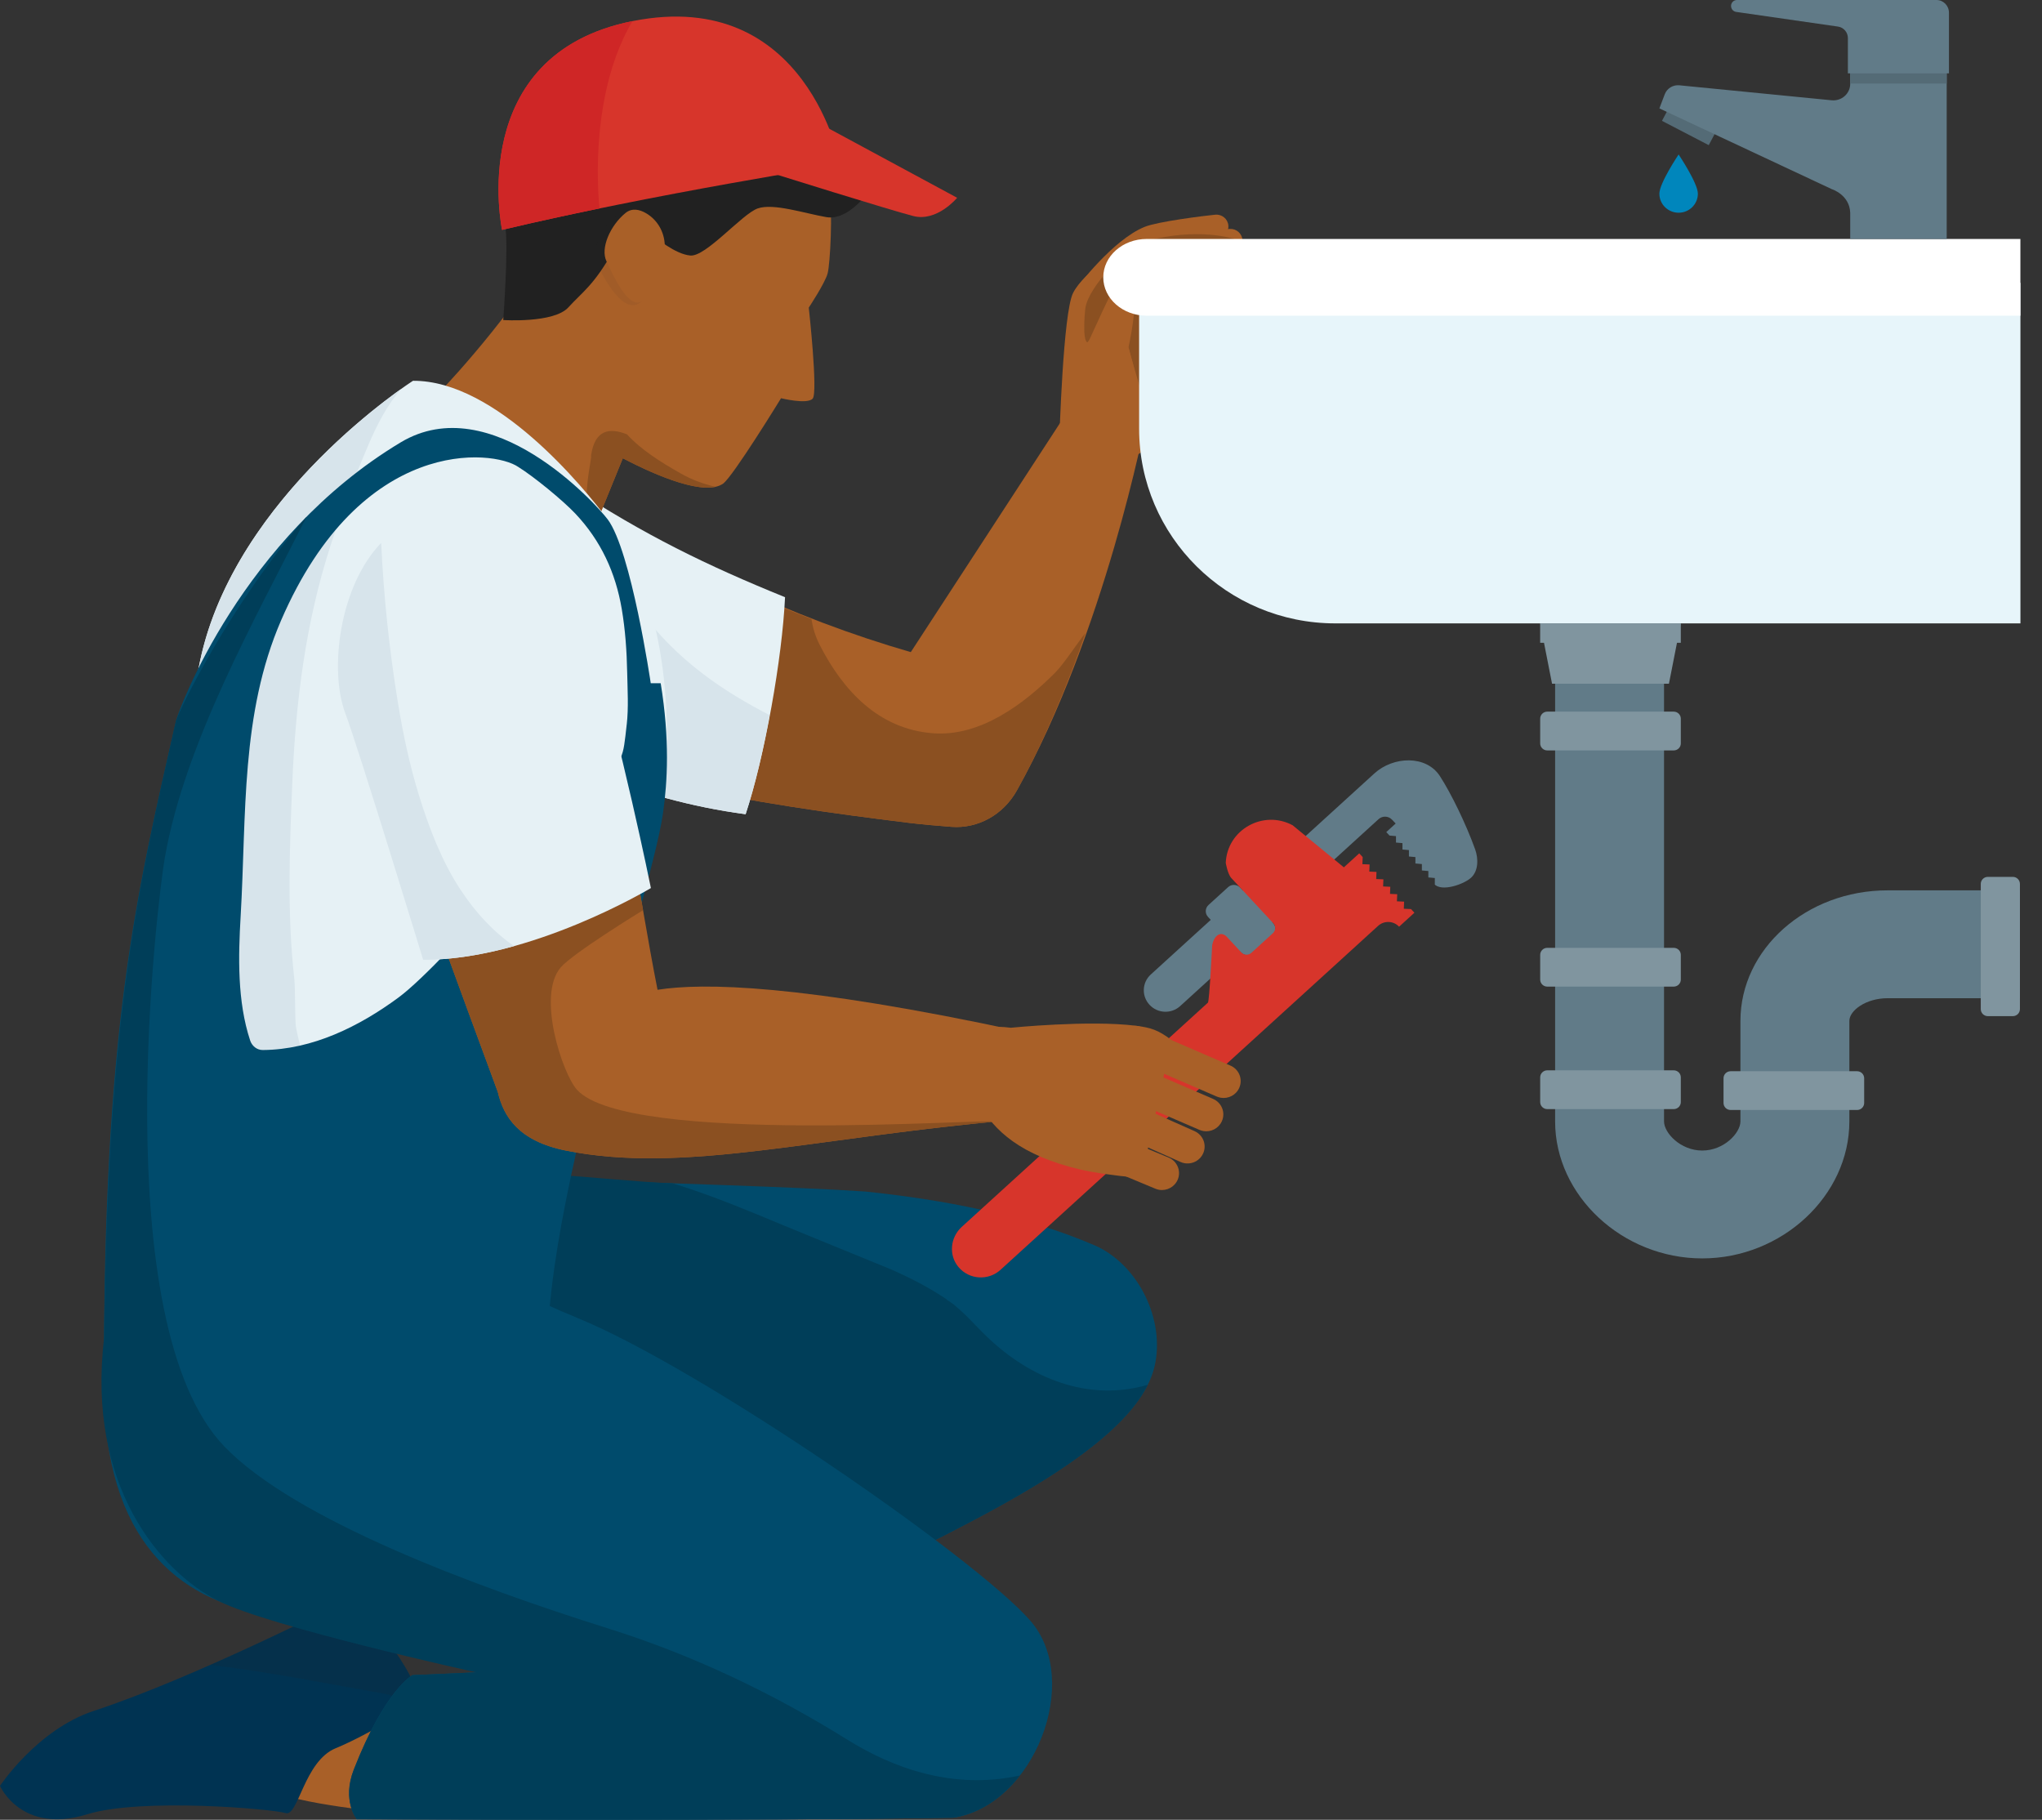 <svg xmlns="http://www.w3.org/2000/svg" width="202" height="180" viewBox="0 0 202 180" fill="none"><rect x="0" y="0" width="202" height="180" fill="#333333" stroke="none"/><path d="M107.217 38.227L90.099 64.502C78.606 61.194 65.86 55.424 56.43 48.125L43.952 69.396C57.12 76.9 74.934 79.546 89.967 81.397C91.3 81.556 92.768 81.678 94.112 81.784C96.724 81.986 99.238 80.603 100.587 78.196C109.306 62.64 113.312 41.719 113.312 41.719L107.214 38.227H107.217Z" fill="#A96028"></path><path d="M104.404 66.513C101.297 69.627 96.978 72.893 92.284 72.529C86.924 72.114 83.413 68.33 81.101 63.819C80.665 62.969 80.394 62.095 80.278 61.227C71.498 57.899 63.263 53.413 56.43 48.125L43.952 69.397C57.12 76.9 74.934 79.546 89.967 81.397C91.3 81.556 92.768 81.678 94.112 81.784C96.724 81.986 99.238 80.603 100.587 78.196C103.137 73.649 105.751 67.429 107.368 62.619C106.612 63.551 105.246 65.663 104.401 66.51L104.404 66.513Z" fill="#8B5021"></path><path d="M77.662 59.073C69.906 55.924 63.751 52.925 56.43 48.125L43.952 69.397C53.346 74.748 63.085 79.128 73.758 80.537C75.658 74.777 77.375 65.129 77.659 59.073H77.662Z" fill="#E6F1F5"></path><path d="M72.866 68.91C66.609 65.12 61.33 59.611 59.646 52.258C59.475 51.516 59.416 50.786 59.456 50.079C58.458 49.442 57.452 48.792 56.43 48.123L43.952 69.394C53.346 74.746 63.085 79.126 73.758 80.535C74.676 77.75 75.496 74.272 76.132 70.74C75.022 70.162 73.929 69.556 72.864 68.91H72.866Z" fill="#D7E4EB"></path><path d="M108.329 123.198C101.114 120.109 93.211 118.656 85.621 117.86C78.826 117.39 64.766 117.024 57.919 116.723C57.224 119.83 56.337 139.087 53.932 145.143C58.564 144.838 63.365 144.73 68.742 144.119C60.59 149.927 53.251 157.157 46.497 163.127C46.497 163.127 51.983 174.284 55.116 172.75C61.695 169.533 74.035 161.532 84.013 156.709C92.374 152.014 112.148 144.009 114.213 135.153C115.283 130.567 112.634 125.121 108.329 123.198Z" fill="#004B6C"></path><path d="M97.663 132.25C96.914 131.532 96.212 130.766 95.472 130.041C95.099 129.674 94.706 129.334 94.305 129C93.565 128.514 93.515 128.453 93.681 128.549C91.9 127.34 89.983 126.363 88.01 125.504C83.171 123.517 78.324 121.561 73.499 119.541C74.061 119.776 74.621 120.011 75.183 120.246C72.344 119.064 69.477 117.947 66.541 117.047C63.23 116.932 57.573 116.338 55.315 116.239C54.62 119.346 53.266 138.514 50.858 144.57C55.49 144.265 63.367 144.734 68.744 144.124C60.592 149.931 53.254 157.162 46.499 163.131C46.499 163.131 51.985 174.289 55.118 172.755C61.697 169.538 74.038 161.537 84.016 156.713C91.802 152.341 109.477 145.101 113.542 136.975C107.648 138.69 101.928 136.332 97.665 132.253L97.663 132.25Z" fill="#003E59"></path><path d="M82.052 18.892C81.077 12.998 72.093 6.235 66.842 5.185C61.591 4.138 54.689 11.129 52.782 14.083C51.307 16.373 50.657 26.039 50.512 30.463C45.534 37.05 41.141 41.181 41.141 41.181L57.872 54.503L61.61 45.326C65.084 47.146 69.783 49.083 71.531 47.836C72.52 47.129 77.263 39.389 77.263 39.389C77.263 39.389 79.851 40.03 80.392 39.429C80.935 38.823 80.005 30.428 80.005 30.428C80.005 30.428 81.618 28.002 81.872 27.039C82.126 26.076 82.386 20.903 82.054 18.895L82.052 18.892Z" fill="#A96028"></path><path d="M67.292 46.803C65.409 45.73 63.471 44.544 62.022 42.961C60.295 42.285 58.844 42.482 58.469 45.056C58.597 45.401 57.269 50.013 58.759 51.553C58.759 51.859 58.742 52.162 58.706 52.46L61.609 45.33C64.671 46.934 68.68 48.627 70.786 48.155C69.588 47.876 68.419 47.446 67.292 46.805V46.803Z" fill="#8B5021"></path><path d="M86.48 17.615C86.9 17.862 84.291 21.922 81.737 21.476C79.559 21.095 76.507 20.076 74.958 20.616C73.409 21.156 69.83 25.419 68.288 25.275C66.747 25.132 64.947 23.521 64.411 23.23C63.875 22.941 62.651 21.196 60.722 24.698C58.794 28.199 57.58 28.904 56.226 30.402C54.791 31.987 49.782 31.656 49.782 31.656C49.782 31.656 50.337 24.198 49.967 22.345C49.596 20.492 47.977 13.069 55.369 7.975C62.762 2.881 70.964 4.142 74.901 7.094C78.838 10.046 83.437 15.83 86.485 17.615H86.48Z" fill="#212121"></path><path d="M94.682 19.564C94.682 19.564 92.694 21.976 90.339 21.368C87.984 20.762 76.312 17.11 76.312 17.11L79.479 11.357L94.68 19.562L94.682 19.564Z" fill="#D7352B"></path><g opacity="0.06"><path d="M64.833 24.857C64.904 23.458 64.212 22.103 62.99 21.391C62.347 21.018 61.6 20.839 60.953 21.365C59.444 22.591 58.439 24.857 59.072 26.146C59.705 27.436 61.709 31.379 63.448 29.838C64.406 28.99 64.726 26.933 64.833 24.857Z" fill="#212121"></path></g><path d="M65.758 24.559C65.829 23.159 65.136 21.804 63.915 21.093C63.272 20.719 62.525 20.541 61.878 21.067C60.369 22.293 59.364 24.559 59.997 25.848C60.63 27.137 62.165 30.777 63.597 29.749C64.636 29 65.651 26.633 65.758 24.559Z" fill="#A96028"></path><path d="M83.136 16.291C83.136 16.291 64.757 19.153 49.665 22.739C49.665 22.739 45.961 5.387 62.599 2.083C79.886 -1.35 83.136 16.291 83.136 16.291Z" fill="#D7352B"></path><path d="M59.138 17.418C59.093 12.439 59.888 6.592 62.566 2.088C45.968 5.408 49.668 22.737 49.668 22.737C52.801 21.992 56.076 21.279 59.3 20.616C59.198 19.522 59.148 18.444 59.138 17.418Z" fill="#CF2626"></path><path d="M40.856 37.665C40.856 37.665 23.22 48.916 19.776 65.447C14.61 90.248 11.209 109.598 12.63 137.168C13.353 151.181 40.043 160.116 47.488 156.326C54.933 152.536 57.404 147.754 55.115 141.113C48.927 123.146 64.261 88.242 65.592 78.764C66.374 73.187 66.559 59.989 60.108 51.368C57.762 48.233 49.084 37.607 40.856 37.665Z" fill="#E6F1F5"></path><path d="M53.797 127.004C42.102 122.312 31.81 114.478 29.284 101.642C29.159 101.008 29.225 97.812 29.114 96.823C28.395 90.421 28.646 83.961 28.91 77.541C29.239 69.523 30.219 61.6 32.707 53.932C33.793 50.584 35.069 47.226 36.452 43.983C37.284 42.026 38.288 40.082 39.678 38.476C35.669 41.331 22.681 51.514 19.778 65.447C14.613 90.248 11.211 109.598 12.632 137.168C13.355 151.181 40.045 160.116 47.49 156.326C54.935 152.536 57.407 147.755 55.118 141.113C53.735 137.1 53.429 132.239 53.799 127.004H53.797Z" fill="#D7E4EB"></path><path d="M60.108 51.368C58.965 49.839 48.586 38.382 39.633 43.759C23.962 53.169 17.67 70.155 17.402 71.336C13.446 88.784 10.211 101.59 10.282 137.166C10.341 167.737 40.045 160.114 47.49 156.324C54.935 152.533 57.516 147.714 55.118 141.111C50.382 128.059 64.264 89.87 65.594 80.391C66.021 77.343 66.27 73.187 65.357 67.579H64.373C64.373 67.579 62.447 54.489 60.111 51.368H60.108ZM61.996 71.67C61.607 75.115 61.714 74.997 59.314 77.322C58.386 78.222 44.153 95.179 39.419 98.669C35.553 101.52 30.912 103.831 25.995 103.861C25.409 103.866 24.925 103.457 24.747 102.922C23.464 99.035 23.571 94.634 23.806 90.605C24.392 80.542 23.792 70.639 27.805 61.365C35.731 43.043 48.788 44.473 51.266 46.185C52.81 47.141 55.685 49.499 56.925 50.814C59.444 53.486 60.898 56.645 61.505 60.233C61.859 62.321 62.003 64.434 62.044 66.55C62.077 68.234 62.188 69.988 61.999 71.667L61.996 71.67Z" fill="#004B6C"></path><path d="M43.672 169.726C42.972 169.263 40.171 165.799 39.471 164.689C38.772 163.58 23.509 170.879 23.929 173.977C24.349 177.074 37.929 178.135 37.929 178.135C37.929 178.135 41.203 179.141 50.948 178.387C53.932 178.157 43.669 169.724 43.669 169.724L43.672 169.726Z" fill="#A96028"></path><path d="M25.307 122.618C27.869 122.115 30.435 121.613 33.003 121.108C34.853 124.37 38.017 126.713 40.918 129.003C47.137 133.906 53.538 138.549 60.258 142.661C50.234 146.348 42.773 149.704 32.171 154.013C10.635 162.08 2.863 127.756 25.307 122.615V122.618Z" fill="#061E35"></path><path d="M39.471 165.757C39.841 166.344 40.802 167.594 41.727 168.707C40.432 171.034 39.028 173.277 38.005 175.764C37.586 176.788 37.218 177.943 37.024 179.122C33.976 178.819 24.285 177.654 23.931 175.045C23.512 171.948 38.772 164.649 39.474 165.757H39.471Z" fill="#A96028"></path><path d="M41.727 168.329C41.727 168.329 39.775 162.35 34.166 158.351C34.166 158.351 19.472 165.877 9.278 169.231C3.683 171.072 0 176.647 0 176.647C0 176.647 2.111 181.482 8.648 179.451C13.956 177.802 26.991 178.934 28.25 179.336C29.51 179.737 30.07 174.202 33.219 172.918C36.369 171.635 41.724 168.329 41.724 168.329H41.727Z" fill="#003352"></path><g opacity="0.15"><path d="M38.115 167.551C32.441 166.549 26.626 165.372 20.794 164.684C27.947 161.535 34.166 158.351 34.166 158.351C39.775 162.35 41.727 168.329 41.727 168.329C41.727 168.329 41.207 168.651 40.394 169.132C39.865 168.336 39.066 167.721 38.115 167.551Z" fill="#212121"></path></g><path d="M55.258 165.053L40.807 165.696C40.807 165.696 38.115 167.082 35.005 175.029C33.796 178.121 35.3 179.946 35.3 179.946C35.3 179.946 75.802 180.136 94.328 179.793C102.281 178.549 107.103 166.265 101.93 160.318C96.544 154.128 69.418 135.381 57.077 130.346C39.524 123.186 14.404 104.221 10.97 127.277C8.558 143.46 55.263 165.05 55.263 165.05L55.258 165.053Z" fill="#004B6C"></path><path d="M83.826 172.081C76.426 167.467 68.521 163.702 60.186 161.084C46.916 156.913 29.147 150.305 22.193 143.074C10.386 130.802 15.609 88.804 16.304 84.844C18.298 73.495 25.157 61.377 30.333 51.105C22.776 59.736 17.599 70.47 17.402 71.336C13.631 87.972 10.645 100.386 10.301 132.333C8.555 146.984 15.891 155.469 21.59 158.346C26.711 160.931 47.104 165.414 47.104 165.414L40.804 165.694C40.804 165.694 38.112 167.079 35.003 175.026C33.793 178.119 35.297 179.944 35.297 179.944C35.297 179.944 75.8 180.134 94.326 179.791C96.932 179.382 99.202 177.79 100.893 175.62C94.2 177.088 88.221 174.82 83.824 172.077L83.826 172.081Z" fill="#003E59"></path><path d="M100.943 102.015C79.106 97.316 69.496 97.199 65.046 97.903C63.182 88.545 60.597 70.512 58.88 66.536C56.325 60.625 36.554 72.118 36.447 72.106C37.258 75.537 46.518 100.646 49.243 108.006C49.829 110.514 51.361 112.881 55.995 113.809C67.71 116.15 80.515 112.489 100.146 110.786C104.128 110.441 104.406 102.762 100.946 102.015H100.943Z" fill="#A96028"></path><path d="M57.075 107.787C55.642 106.205 53.059 98.429 55.486 95.67C56.74 94.242 63.369 90.179 63.611 90.031C61.998 80.741 60.189 69.566 58.88 66.538C56.325 60.628 36.554 72.121 36.447 72.109C37.258 75.54 46.518 100.648 49.243 108.008C49.829 110.516 51.361 112.883 55.995 113.811C67.352 116.08 79.732 112.71 98.365 110.951C97.99 110.58 62.105 113.346 57.075 107.79V107.787Z" fill="#8B5021"></path><path d="M58.175 62.523C52.889 45.018 48.47 50.995 43.954 50.983C34.73 50.962 31.934 64.643 34.154 70.54C35.494 74.098 41.86 94.935 41.86 94.935C52.5 94.982 64.389 87.841 64.389 87.841C64.389 87.841 61.474 73.438 58.175 62.52V62.523Z" fill="#E6F1F5"></path><path d="M45.584 88.049C43.726 85.241 42.472 81.972 41.478 78.776C40.524 75.711 39.86 72.56 39.346 69.396C38.501 64.2 37.953 58.958 37.707 53.7C33.561 57.99 32.553 66.292 34.154 70.542C35.494 74.1 41.86 94.937 41.86 94.937C44.858 94.951 47.955 94.392 50.856 93.585C48.776 92.14 47.063 90.285 45.586 88.049H45.584Z" fill="#D7E4EB"></path><path d="M127.313 86.828C126.632 86.096 126.679 84.954 127.419 84.28L135.96 76.5C137.822 74.805 141.074 74.662 142.44 76.768C143.55 78.48 145.02 81.498 145.922 84.003C146.258 84.94 146.256 86.147 145.516 86.821C144.776 87.495 142.615 88.212 141.935 87.479L142.893 86.549L137.706 81.08C137.352 80.699 136.755 80.676 136.37 81.026L129.884 86.936C129.144 87.61 127.991 87.563 127.31 86.831L127.313 86.828Z" fill="#617B88"></path><path d="M128.861 88.479L125.956 85.353L113.841 96.388C112.968 97.182 112.911 98.525 113.715 99.39C114.519 100.254 115.873 100.31 116.746 99.514L128.861 88.479Z" fill="#617B88"></path><path d="M125.941 91.312L122.679 87.8C122.363 87.46 121.829 87.438 121.486 87.751L119.55 89.514C119.206 89.826 119.184 90.355 119.5 90.695L122.763 94.207C123.078 94.547 123.613 94.569 123.956 94.256L125.892 92.493C126.235 92.181 126.257 91.652 125.941 91.312Z" fill="#617B88"></path><path d="M138.436 81.131L143.557 86.64L142.587 87.526C142.404 87.69 142.115 87.671 141.937 87.481V86.847L141.296 86.791V86.157L140.656 86.1V85.466L140.016 85.41V84.776L139.375 84.719V84.085L138.735 84.029V83.395L138.094 83.339V82.704L137.454 82.648L137.134 82.303L138.434 81.119L138.436 81.131Z" fill="#617B88"></path><path d="M139.582 89.919L138.87 89.888L138.899 89.184L138.187 89.153L138.216 88.449L137.504 88.418L137.532 87.714L136.821 87.683L136.849 86.979L136.138 86.948L136.166 86.244L135.455 86.213L135.483 85.509L134.772 85.478L134.8 84.773L134.459 84.407C133.953 84.868 133.446 85.33 132.941 85.79C132.945 85.795 132.95 85.802 132.957 85.807L127.867 81.627C124.952 80.067 121.392 82.071 121.255 85.349C121.255 85.349 121.433 86.448 121.812 86.859L125.958 91.321C126.221 91.605 126.202 92.046 125.918 92.307L123.788 94.249C123.501 94.51 123.055 94.491 122.792 94.207L121.362 92.666C120.842 92.108 120.124 92.399 119.91 93.505C119.91 93.505 119.637 99.045 119.49 99.176L95.139 121.356C93.998 122.394 93.825 124.156 94.819 125.332C95.879 126.589 97.772 126.699 98.974 125.602L134.402 93.333L135.452 92.375L136.328 91.579C136.923 91.037 137.853 91.074 138.401 91.664L139.918 90.28L139.577 89.914L139.582 89.919Z" fill="#D7352B"></path><path d="M99.968 101.661C99.968 101.661 107.759 100.876 112.37 101.461C113.834 101.647 114.578 101.87 115.895 102.882L112.911 116.533C112.911 116.533 109.197 116.225 106.884 115.685C100.964 114.302 98.289 111.789 96.885 109.199C96.885 109.199 93.237 100.702 99.968 101.656V101.661Z" fill="#A96028"></path><path d="M120.757 108.579C120.627 108.555 120.496 108.518 120.368 108.464L111.597 104.674C110.743 104.305 110.352 103.319 110.727 102.473C111.099 101.628 112.093 101.24 112.949 101.611L121.72 105.402C122.574 105.77 122.965 106.757 122.59 107.602C122.273 108.323 121.504 108.708 120.757 108.581V108.579Z" fill="#A96028"></path><path d="M119.04 111.874C118.909 111.85 118.779 111.813 118.651 111.759L109.88 107.969C109.026 107.6 108.635 106.614 109.009 105.768C109.382 104.923 110.378 104.535 111.232 104.906L120.003 108.697C120.857 109.065 121.248 110.052 120.873 110.897C120.555 111.618 119.787 112.003 119.04 111.876V111.874Z" fill="#A96028"></path><path d="M117.349 115.077C117.159 115.063 116.967 115.016 116.784 114.934L108.13 111.082C107.281 110.704 106.899 109.716 107.283 108.873C107.665 108.032 108.663 107.654 109.515 108.034L118.169 111.885C119.019 112.264 119.4 113.252 119.016 114.095C118.717 114.755 118.039 115.129 117.349 115.077Z" fill="#A96028"></path><path d="M114.659 117.686C114.536 117.665 114.412 117.63 114.291 117.578L107.527 114.76C106.668 114.403 106.265 113.421 106.626 112.571C106.986 111.721 107.978 111.322 108.836 111.679L115.6 114.497C116.459 114.854 116.862 115.835 116.502 116.686C116.191 117.416 115.415 117.815 114.659 117.686Z" fill="#A96028"></path><path d="M104.795 43.459C104.795 43.459 105.16 30.892 106.154 28.974C107.304 26.752 110.99 24.529 113.326 23.878C113.758 23.758 119.946 24.045 118.428 26.102C116.075 29.289 117.387 37.071 117.387 37.071C117.387 37.071 116.68 44.428 109.911 46.004C105.967 46.922 104.622 43.947 104.797 43.459H104.795Z" fill="#A96028"></path><path d="M107.371 30.465C107.126 30.465 106.88 30.39 106.669 30.235C106.142 29.85 106.031 29.115 106.417 28.594C106.564 28.394 110.079 23.711 113.241 22.436C114.545 21.91 119.12 21.344 120.214 21.236C120.866 21.173 121.447 21.642 121.511 22.288C121.575 22.934 121.101 23.509 120.449 23.573C117.396 23.873 114.794 24.345 114.135 24.611C112.024 25.463 110.475 28.333 109.576 29.538C109.344 29.85 107.734 30.463 107.371 30.463V30.465Z" fill="#A96028"></path><path d="M109.472 31.405C109.256 31.405 109.041 31.346 108.846 31.226C108.291 30.883 108.123 30.16 108.469 29.61C108.599 29.401 111.733 24.493 115.95 23.333C117.294 22.965 121.113 22.676 121.654 22.643C122.308 22.608 122.868 23.099 122.908 23.747C122.949 24.395 122.448 24.949 121.794 24.989C119.854 25.104 117.415 25.369 116.583 25.597C113.26 26.511 110.506 30.811 110.48 30.855C110.255 31.212 109.868 31.407 109.472 31.407V31.405Z" fill="#A96028"></path><path d="M113.326 23.878C111.583 24.369 107.698 28.27 107.37 30.465C107.311 30.857 106.958 34.678 107.887 33.718C107.992 33.629 108.103 33.546 108.219 33.478C109.436 32.774 111.298 33.074 111.628 34.364C112.346 37.175 113.641 40.486 113.793 43.567C113.8 43.722 113.807 43.879 113.815 44.036C116.971 41.305 117.384 37.069 117.384 37.069C117.384 37.069 119.739 26.823 122.092 23.634C122.092 23.634 118.473 22.424 113.326 23.876V23.878Z" fill="#8B5021"></path><path d="M106.185 34.002C106.185 34.002 107.357 34.497 107.795 33.534C108.547 31.886 109.65 29.465 110.148 28.586C110.148 28.586 110.76 27.633 111.948 29.028C112.665 29.871 111.628 34.363 111.628 34.363C111.628 34.363 114.41 43.339 111.906 45.297C110.691 46.248 104.527 36.674 106.185 34.002Z" fill="#A96028"></path><path d="M199.863 27.974H112.684V42.402C112.684 53.038 121.374 61.661 132.094 61.661H199.866V27.974H199.863Z" fill="#E7F5FA"></path><path d="M199.863 23.636H113.431C111.059 23.636 109.138 25.334 109.138 27.431C109.138 29.526 111.059 31.226 113.431 31.226H199.863V23.636Z" fill="white"></path><path d="M199.816 88.068H186.721C178.695 88.068 172.168 93.864 172.168 100.987V110.925C172.168 112.057 170.546 113.804 168.39 113.804C166.234 113.804 164.611 112.057 164.611 110.925V61.907H153.836V110.925C153.836 118.268 160.501 124.473 168.39 124.473C176.278 124.473 182.943 118.268 182.943 110.925V100.987C182.943 99.946 184.594 98.737 186.721 98.737H199.816V88.068Z" fill="#617B88"></path><path d="M153.061 74.227H165.569C165.957 74.227 166.271 73.916 166.271 73.532V71.085C166.271 70.701 165.957 70.39 165.569 70.39H153.061C152.673 70.39 152.359 70.701 152.359 71.085V73.532C152.359 73.916 152.673 74.227 153.061 74.227Z" fill="#80959F"></path><path d="M152.357 63.58H166.27V61.661H152.357V63.58Z" fill="#80959F"></path><path d="M153.533 67.63H165.095L166.269 61.661H152.359L153.533 67.63Z" fill="#80959F"></path><path d="M153.061 97.589H165.569C165.957 97.589 166.271 97.277 166.271 96.894V94.449C166.271 94.065 165.957 93.754 165.569 93.754H153.061C152.673 93.754 152.359 94.065 152.359 94.449V96.894C152.359 97.277 152.673 97.589 153.061 97.589Z" fill="#80959F"></path><path d="M153.061 109.706H165.569C165.957 109.706 166.271 109.395 166.271 109.011V106.564C166.271 106.18 165.957 105.869 165.569 105.869H153.061C152.673 105.869 152.359 106.18 152.359 106.564V109.011C152.359 109.395 152.673 109.706 153.061 109.706Z" fill="#80959F"></path><path d="M171.198 109.793H183.707C184.094 109.793 184.409 109.482 184.409 109.098V106.653C184.409 106.269 184.094 105.958 183.707 105.958H171.198C170.81 105.958 170.496 106.269 170.496 106.653V109.098C170.496 109.482 170.81 109.793 171.198 109.793Z" fill="#80959F"></path><path d="M199.816 99.815V87.43C199.816 87.046 199.502 86.734 199.114 86.734H196.645C196.257 86.734 195.943 87.046 195.943 87.43V99.815C195.943 100.199 196.257 100.51 196.645 100.51H199.114C199.502 100.51 199.816 100.199 199.816 99.815Z" fill="#80959F"></path><path d="M164.407 11.953L169.033 14.358L169.864 12.791L165.238 10.385L164.407 11.953Z" fill="#546B76"></path><path d="M164.151 10.723L164.68 9.328C164.901 8.741 165.499 8.374 166.134 8.438L181.19 9.919C182.175 10.016 183.028 9.26 183.028 8.29V6.906H192.572V23.634H183.028V21.037C182.96 19.261 181.216 18.714 181.216 18.714L164.151 10.72V10.723Z" fill="#617B88"></path><path d="M192.572 6.909H183.028V8.264H192.572V6.909Z" fill="#546B76"></path><path d="M171.238 0.592C171.238 0.265 171.499 0 171.822 0H191.56C192.243 0 192.795 0.561 192.795 1.254V7.256H182.798V3.771C182.798 3.198 182.383 2.712 181.824 2.63L171.741 1.177C171.454 1.134 171.241 0.885 171.241 0.592H171.238Z" fill="#617B88"></path><path d="M167.958 19.156C167.958 20.196 167.107 21.041 166.053 21.041C165 21.041 164.149 20.198 164.149 19.156C164.149 18.113 166.053 15.281 166.053 15.281C166.053 15.281 167.958 18.115 167.958 19.156Z" fill="#0086BC"></path></svg>